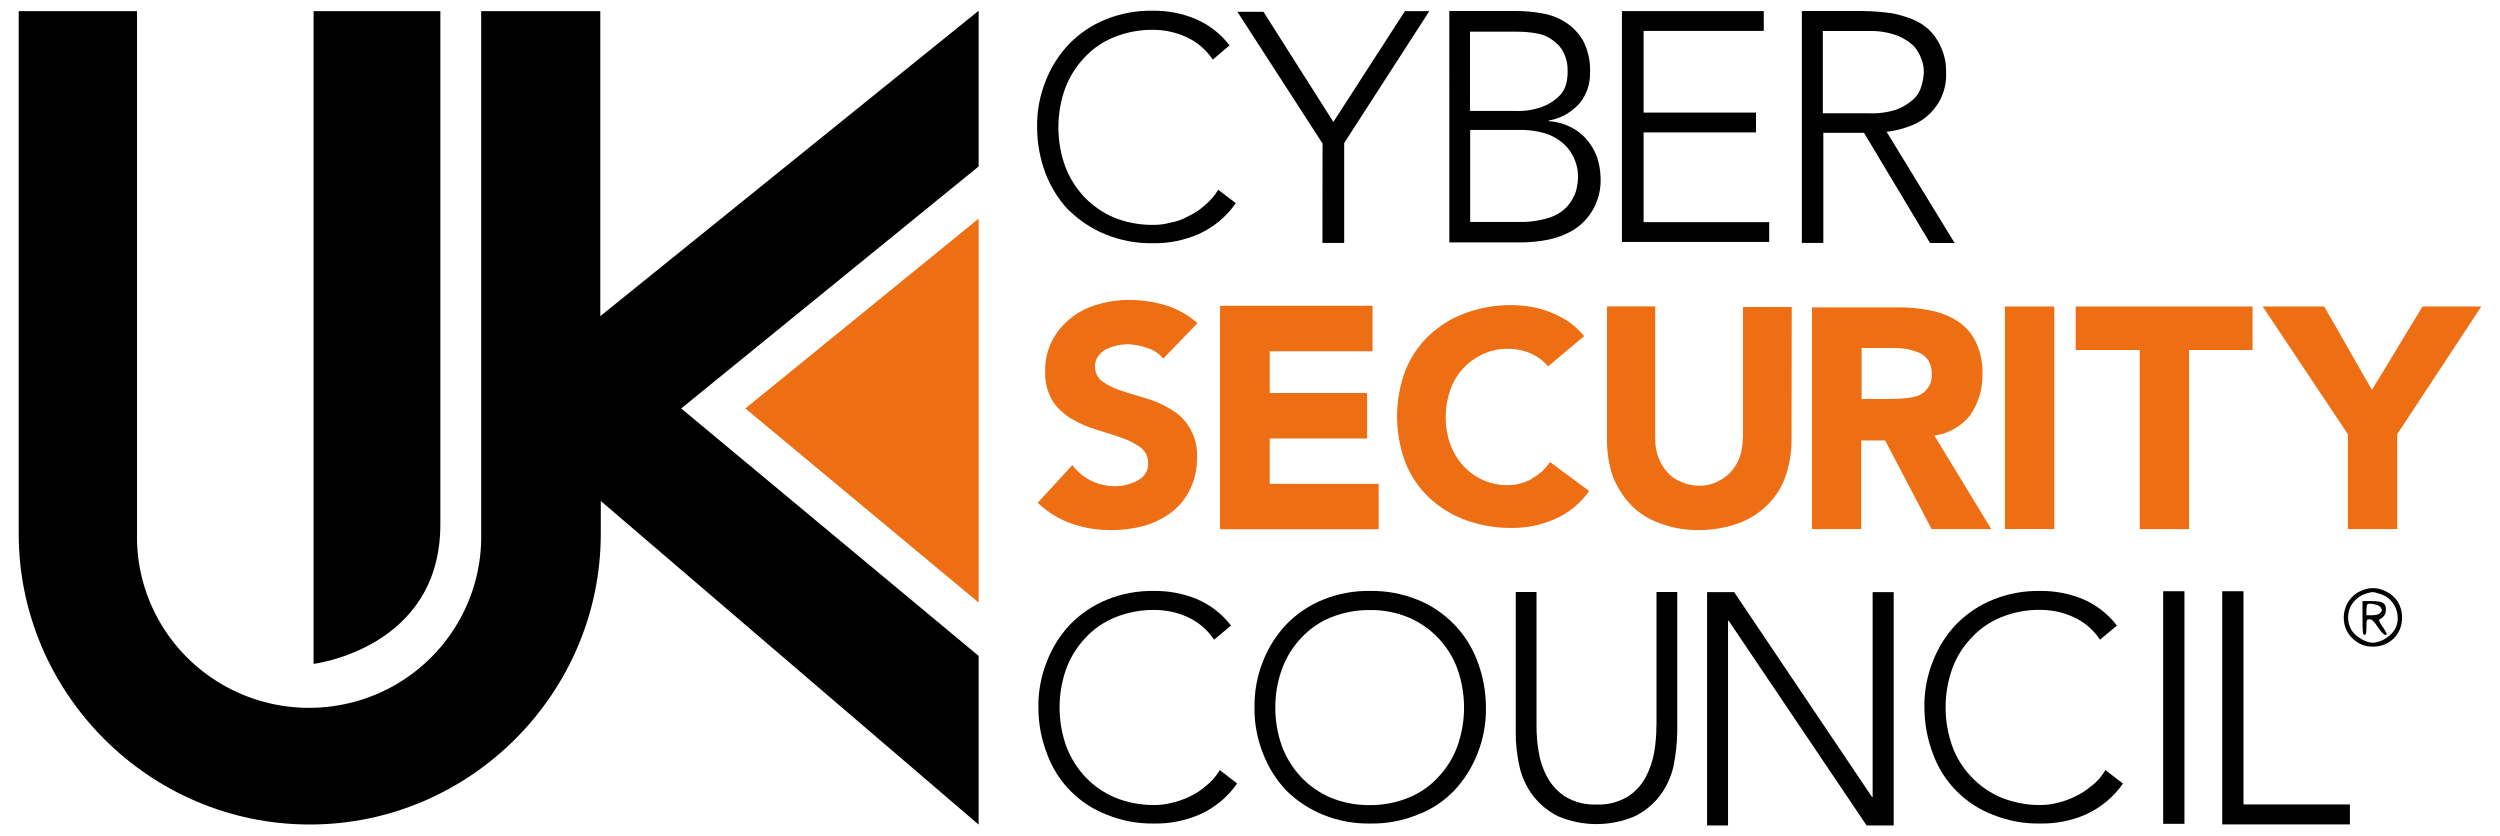 <?xml version="1.0" encoding="UTF-8"?><svg id="layout" xmlns="http://www.w3.org/2000/svg" viewBox="0 0 254 84.94"><defs><style>.cls-1{fill:#ed6e13;}</style></defs><path d="M239.8,60.06c-1.9,.9-2.27,3.56-.67,4.91,.61,.52,1.18,.73,1.96,.73,1.71,0,2.98-1.27,2.96-2.98-.01-1.2-.61-2.16-1.69-2.66-.87-.41-1.67-.41-2.55,0Zm2.02,.28c1.38,.41,2.14,1.98,1.63,3.33-.32,.85-1.44,1.61-2.37,1.63-.63,0-1.56-.49-2.04-1.1-.53-.67-.63-1.77-.22-2.58,.32-.62,.94-1.14,1.6-1.32,.63-.19,.66-.19,1.4,.04Z"/><path d="M240.03,62.78c0,1.44,.03,1.72,.2,1.72,.16,0,.2-.17,.2-.79,0-.74,.01-.79,.32-.79,.22,0,.44,.19,.79,.73,.46,.7,.79,.98,.95,.82,.04-.04-.13-.38-.4-.77-.42-.63-.45-.71-.24-.82,.37-.2,.56-.52,.56-.95,0-.66-.33-.86-1.43-.86h-.95v1.72Zm1.82-1.1c.21,.29,.2,.37-.05,.62-.12,.13-.44,.21-.79,.21h-.58v-.5c0-.28,.04-.56,.11-.61,.16-.17,1.14,.04,1.32,.28Z"/><g><g><path d="M108.65,21.41c1.07,1.04,2.33,1.86,3.71,2.42,1.51,.61,3.14,.91,4.77,.88,1.6,.03,3.19-.29,4.66-.93,1.52-.69,2.82-1.77,3.77-3.14h0l-1.79-1.36c-.36,.61-.83,1.15-1.39,1.6-.49,.44-1.05,.81-1.65,1.09-.57,.32-1.18,.54-1.83,.66-.58,.15-1.18,.23-1.78,.22-1.37,.01-2.73-.25-3.99-.77-1.13-.49-2.15-1.2-2.99-2.09-.85-.91-1.51-1.98-1.94-3.14-.89-2.53-.89-5.29,0-7.82,.43-1.17,1.09-2.24,1.94-3.14,.83-.91,1.85-1.62,2.99-2.09,1.27-.52,2.62-.78,3.99-.77,1.17,0,2.32,.24,3.38,.72,1.11,.5,2.05,1.3,2.72,2.31l1.7-1.45c-.91-1.19-2.11-2.12-3.49-2.7-1.37-.56-2.83-.84-4.31-.82-1.63-.03-3.26,.27-4.77,.88-1.4,.56-2.66,1.41-3.71,2.48-1.03,1.08-1.85,2.35-2.39,3.75-.61,1.5-.91,3.11-.88,4.74,0,1.62,.3,3.23,.88,4.74,.54,1.39,1.35,2.67,2.39,3.75Z"/><path d="M154.71,24.63c.87-.02,1.74-.11,2.6-.28,.9-.18,1.75-.51,2.54-.98,.81-.5,1.48-1.19,1.96-2.01,.58-1,.86-2.13,.81-3.28-.01-.76-.15-1.52-.4-2.23-.26-.65-.63-1.25-1.1-1.78-.46-.51-1.02-.92-1.65-1.21-.67-.33-1.39-.51-2.13-.55v-.06c1.23-.21,2.35-.84,3.17-1.78,.7-.88,1.07-1.98,1.04-3.1,.05-1.11-.19-2.22-.69-3.21-.44-.76-1.05-1.41-1.79-1.89-.74-.47-1.56-.78-2.42-.92-.89-.16-1.8-.24-2.71-.23h-6.69V24.63h7.48Zm3.83-10.28c.54,.39,.97,.9,1.27,1.49,.36,.69,.54,1.46,.52,2.23-.02,.47-.1,.94-.22,1.39-.19,.55-.48,1.06-.86,1.49-.49,.53-1.1,.92-1.79,1.15-1.01,.32-2.06,.48-3.12,.45h-4.97V13.2h5.36c.68,.02,1.36,.11,2.02,.28,.65,.17,1.25,.46,1.79,.86Zm-4.34-11.13c.66,0,1.31,.06,1.96,.18,.59,.1,1.14,.33,1.61,.69,.47,.32,.85,.75,1.1,1.26,.3,.63,.43,1.31,.4,2.01,0,.43-.06,.85-.17,1.26-.15,.49-.43,.92-.81,1.26-.48,.43-1.04,.77-1.65,.99-.88,.31-1.82,.45-2.75,.4h-4.54V3.22h4.84Zm-4.87,19.34h0s0,0,0,0h0Z"/><polygon points="179.75 22.57 166.99 22.57 166.99 13.45 178.41 13.45 178.41 11.44 166.99 11.44 166.99 3.14 179.2 3.14 179.2 1.13 164.79 1.13 164.79 24.58 179.75 24.58 179.75 22.57"/><path d="M185.25,24.68V13.49h4.13l6.71,11.2h2.5l-6.91-11.3c.69-.08,1.38-.23,2.03-.46,.72-.22,1.39-.57,1.98-1.04,.6-.49,1.1-1.1,1.45-1.79,.43-.86,.63-1.81,.58-2.77,.02-.9-.16-1.79-.55-2.6-.29-.68-.73-1.29-1.27-1.79-.51-.45-1.1-.8-1.74-1.04-.62-.23-1.26-.42-1.91-.55-1-.14-2.01-.22-3.02-.23h-6.16V24.68h2.2Zm-.05-21.53h4.7c.97-.03,1.94,.13,2.84,.46,.62,.24,1.19,.59,1.68,1.04,.36,.41,.63,.88,.81,1.38,.16,.42,.24,.87,.23,1.33-.02,.45-.1,.9-.23,1.33-.13,.53-.41,1.01-.81,1.38-.49,.45-1.06,.8-1.68,1.04-.92,.31-1.88,.44-2.84,.4h-4.7V3.15Z"/><path d="M99.38,1.13l-38.39,30.99V1.13h-12.1V54.23c.11,6.28-3.2,12.13-8.65,15.31-5.46,3.17-12.22,3.17-17.67,0-5.46-3.17-8.77-9.03-8.65-15.31V1.13H1.9V54.23c0,16.19,13.27,29.54,29.57,29.54s29.57-13.35,29.57-29.54v-3.33l38.39,32.88v-17.14l-30.22-25.14,30.22-24.59V1.13h-.06Z"/><polygon points="190.26 80.98 190.2 80.98 176.19 60.16 173.44 60.16 173.44 83.87 175.57 83.87 175.57 63.06 175.63 63.06 189.65 83.87 192.4 83.87 192.4 60.16 190.26 60.16 190.26 80.98"/><path d="M212.51,79.82c-.49,.44-1.05,.81-1.65,1.09-.58,.29-1.2,.52-1.83,.66-.58,.15-1.17,.23-1.77,.22-1.37,.01-2.73-.26-3.99-.78-1.13-.48-2.15-1.2-2.99-2.09-.86-.9-1.52-1.97-1.94-3.14-.89-2.53-.89-5.29,0-7.82,.42-1.17,1.08-2.24,1.94-3.14,.83-.91,1.85-1.62,2.99-2.09,1.27-.52,2.62-.78,3.99-.77,1.17,0,2.32,.24,3.38,.72,1.11,.5,2.05,1.3,2.72,2.31l1.72-1.43c-.91-1.19-2.11-2.12-3.49-2.7-1.37-.56-2.84-.84-4.32-.82-1.63-.03-3.26,.27-4.77,.88-1.4,.56-2.66,1.41-3.72,2.48-1.03,1.08-1.84,2.35-2.38,3.74-.61,1.5-.91,3.12-.88,4.74,0,1.62,.3,3.23,.88,4.74,1.04,2.84,3.26,5.09,6.1,6.17,1.51,.61,3.14,.91,4.77,.88,1.6,.03,3.19-.28,4.65-.92,1.52-.69,2.82-1.77,3.77-3.14l-1.78-1.37c-.36,.61-.83,1.16-1.38,1.6Z"/><path d="M168.29,73.76c0,.88-.07,1.77-.22,2.64-.15,.9-.45,1.78-.88,2.58-.43,.8-1.06,1.48-1.83,1.97-.95,.56-2.05,.84-3.16,.79-1.11,.04-2.2-.23-3.16-.79-.76-.5-1.39-1.17-1.83-1.97-.44-.8-.74-1.68-.88-2.58-.15-.87-.22-1.76-.22-2.64v-13.61h-2.11v14.18c-.02,1.19,.12,2.38,.38,3.55,.24,1.08,.71,2.1,1.39,2.98,.68,.88,1.55,1.59,2.55,2.08,2.48,1.05,5.28,1.05,7.76,0,1-.49,1.87-1.2,2.55-2.08,.67-.88,1.14-1.9,1.39-2.98,.24-1.17,.37-2.35,.39-3.55v-14.18h-2.11v13.61Z"/><rect x="219.78" y="60.07" width="2.16" height="23.63"/><path d="M122.54,79.83c-.49,.44-1.05,.81-1.65,1.09-.59,.29-1.22,.51-1.86,.65-.58,.15-1.18,.23-1.78,.22-1.37,.01-2.73-.25-3.99-.77-1.13-.48-2.16-1.2-3-2.09-.85-.91-1.51-1.98-1.94-3.14-.89-2.53-.89-5.29,0-7.82,.43-1.17,1.09-2.24,1.94-3.14,.83-.91,1.86-1.62,3-2.09,1.26-.52,2.62-.78,3.99-.77,1.17,0,2.32,.23,3.38,.71,1.11,.5,2.05,1.3,2.72,2.31l1.72-1.43c-.91-1.19-2.11-2.12-3.49-2.7-1.37-.56-2.85-.84-4.33-.82-1.63-.03-3.26,.27-4.77,.88-1.4,.57-2.66,1.41-3.71,2.48-1.03,1.08-1.84,2.35-2.38,3.74-.61,1.51-.92,3.12-.89,4.74,0,1.62,.3,3.23,.89,4.74,1.04,2.84,3.26,5.09,6.1,6.17,1.51,.61,3.14,.91,4.77,.88,1.6,.03,3.19-.29,4.66-.93,1.52-.69,2.83-1.77,3.77-3.14l-1.76-1.36c-.36,.61-.83,1.16-1.39,1.6Z"/><polygon points="227.94 81.73 227.94 60.07 225.78 60.07 225.78 83.76 238.75 83.76 238.75 81.73 227.94 81.73"/><polygon points="134.36 24.68 136.57 24.68 136.57 14.53 145.22 1.13 142.74 1.13 135.47 12.39 128.37 1.2 125.72 1.2 134.37 14.58 134.36 24.68"/><path d="M143.98,60.92c-1.51-.61-3.14-.91-4.77-.88-1.63-.03-3.26,.27-4.77,.88-1.4,.56-2.66,1.41-3.71,2.48-1.03,1.08-1.85,2.35-2.39,3.74-.61,1.51-.91,3.12-.88,4.74-.03,1.62,.28,3.23,.89,4.74,.54,1.39,1.35,2.67,2.39,3.75,1.07,1.04,2.33,1.86,3.71,2.42,1.51,.61,3.14,.91,4.77,.88,1.63,.03,3.26-.27,4.77-.88,1.4-.52,2.67-1.35,3.71-2.42,1.03-1.08,1.84-2.36,2.39-3.75,.61-1.5,.91-3.11,.88-4.74,0-1.62-.3-3.23-.88-4.74-1.07-2.83-3.28-5.09-6.1-6.22Zm4.1,14.88c-.43,1.17-1.09,2.24-1.94,3.14-.83,.91-1.85,1.62-2.99,2.09-1.27,.52-2.62,.78-3.99,.77-1.37,.01-2.73-.25-3.99-.77-1.13-.49-2.15-1.2-2.99-2.09-.85-.91-1.51-1.98-1.94-3.14-.45-1.26-.67-2.58-.67-3.91,0-1.33,.22-2.66,.68-3.91,.42-1.17,1.08-2.24,1.93-3.14,.83-.91,1.85-1.62,2.99-2.09,1.27-.52,2.62-.78,3.99-.77,1.37-.02,2.73,.24,3.99,.77,1.13,.49,2.15,1.2,2.99,2.09,.86,.91,1.52,1.97,1.94,3.14,.89,2.53,.89,5.29,0,7.82Z"/><path d="M44.74,53.27V1.13h-12.88V67.45s12.88-1.56,12.88-14.17Z"/></g><g><polygon class="cls-1" points="129 44.55 138.9 44.55 138.9 39.93 129 39.93 129 35.69 139.45 35.69 139.45 31.07 123.96 31.07 123.96 53.77 140.07 53.77 140.07 49.16 129 49.16 129 44.55"/><path class="cls-1" d="M155.63,48.66c-.79,.43-1.69,.65-2.6,.63-1.66-.02-3.23-.73-4.35-1.95-.58-.64-1.03-1.38-1.33-2.19-.63-1.79-.63-3.74,0-5.53,.55-1.61,1.75-2.92,3.3-3.63,.78-.37,1.63-.56,2.49-.55,.82-.02,1.64,.15,2.39,.47,.68,.3,1.28,.75,1.75,1.32h0s3.67-3.08,3.67-3.08c-.46-.56-1-1.05-1.59-1.48-.59-.37-1.21-.69-1.86-.95-.63-.25-1.29-.44-1.96-.55-.64-.11-1.28-.17-1.93-.17-1.59-.02-3.17,.25-4.67,.79-1.38,.49-2.64,1.26-3.71,2.26-1.07,1-1.9,2.23-2.44,3.58-1.13,3.02-1.13,6.35,0,9.37,.54,1.36,1.37,2.58,2.44,3.59,1.07,1,2.33,1.77,3.71,2.26,1.5,.54,3.08,.81,4.67,.79,1.5,.01,2.98-.29,4.35-.9,1.41-.61,2.62-1.6,3.5-2.85l-3.98-2.95c-.47,.71-1.1,1.28-1.85,1.68Z"/><path class="cls-1" d="M112.42,35.46c.36-.15,.72-.28,1.1-.38,.36-.06,.73-.1,1.1-.11,.66,.03,1.31,.16,1.92,.38,.65,.18,1.23,.57,1.65,1.09h0s3.47-3.61,3.47-3.61c-.92-.82-2.01-1.43-3.19-1.8-1.19-.37-2.44-.56-3.69-.55-1.08-.02-2.16,.13-3.19,.44-1,.26-1.94,.73-2.75,1.37-.8,.62-1.46,1.4-1.93,2.3-.5,.98-.75,2.07-.72,3.17-.04,1.05,.23,2.1,.77,3.01,.5,.74,1.16,1.35,1.93,1.8,.8,.46,1.65,.83,2.53,1.09,.88,.27,1.76,.55,2.53,.82,.69,.23,1.34,.56,1.93,.98,.5,.38,.78,.97,.77,1.59,.03,.37-.07,.73-.27,1.04-.19,.3-.45,.55-.77,.71-.34,.2-.71,.35-1.1,.44-.39,.11-.8,.16-1.21,.16-.84,0-1.67-.18-2.42-.55-.76-.37-1.42-.92-1.93-1.59l-3.52,3.82c.99,.95,2.17,1.68,3.47,2.13,1.31,.45,2.69,.67,4.07,.65,1.11,0,2.22-.15,3.3-.44,.99-.29,1.92-.75,2.75-1.37,.79-.61,1.44-1.39,1.87-2.3,.5-1,.75-2.1,.72-3.22,.13-2.03-.91-3.97-2.7-4.97-.77-.48-1.6-.84-2.47-1.09-.88-.27-1.71-.49-2.48-.76-.69-.21-1.34-.52-1.93-.93-.5-.35-.79-.92-.77-1.53-.02-.39,.1-.78,.33-1.09,.22-.29,.5-.53,.83-.71Z"/><path class="cls-1" d="M177.06,44.58c0,.65-.1,1.29-.32,1.9-.21,.56-.52,1.07-.92,1.51-.4,.41-.88,.75-1.41,.98-.56,.27-1.18,.4-1.8,.38-.62,0-1.23-.14-1.79-.38-.54-.21-1.03-.54-1.41-.98-.4-.44-.71-.96-.92-1.51-.22-.61-.33-1.25-.32-1.9v-13.45h-4.9v13.61c0,1.23,.19,2.46,.58,3.63,.41,1.06,1.02,2.03,1.79,2.87,.81,.85,1.82,1.5,2.94,1.9,1.3,.5,2.68,.74,4.08,.71,1.37,0,2.74-.23,4.03-.71,1.11-.41,2.11-1.06,2.94-1.9,.81-.81,1.42-1.79,1.79-2.87,.4-1.17,.6-2.4,.6-3.63l.02-13.55h-4.95v13.39Z"/><polygon class="cls-1" points="246.13 31.14 240.99 39.62 236.14 31.14 229.89 31.14 238.54 44.11 238.54 53.75 243.56 53.75 243.56 44.11 252.1 31.14 246.13 31.14"/><rect class="cls-1" x="203.7" y="31.14" width="5.02" height="22.61"/><polygon class="cls-1" points="210.89 35.56 217.35 35.56 217.4 35.56 217.4 53.76 222.41 53.76 222.41 35.56 228.86 35.56 228.86 31.14 210.89 31.14 210.89 35.56"/><path class="cls-1" d="M200.2,42.14c.82-1.21,1.24-2.63,1.22-4.08,.04-1.14-.19-2.27-.67-3.31-.41-.85-1.04-1.58-1.83-2.1-.83-.53-1.75-.9-2.72-1.09-1.09-.23-2.19-.34-3.3-.33h-8.8v22.52h5v-9h2.43l4.72,9h6.06l-5.78-9.5c1.45-.19,2.77-.95,3.67-2.1Zm-5.31-1.94c-.45,.15-.92,.24-1.39,.27-.48,.05-.97,.07-1.46,.07h-2.9v-5.18h3.3c.47,0,.93,.05,1.39,.11,.42,.1,.82,.23,1.22,.39,.36,.18,.66,.44,.88,.77,.24,.42,.36,.9,.34,1.38,.07,.95-.5,1.84-1.39,2.19Z"/><polygon class="cls-1" points="99.43 61.22 99.43 22.21 75.73 41.5 99.43 61.22"/></g></g></svg>